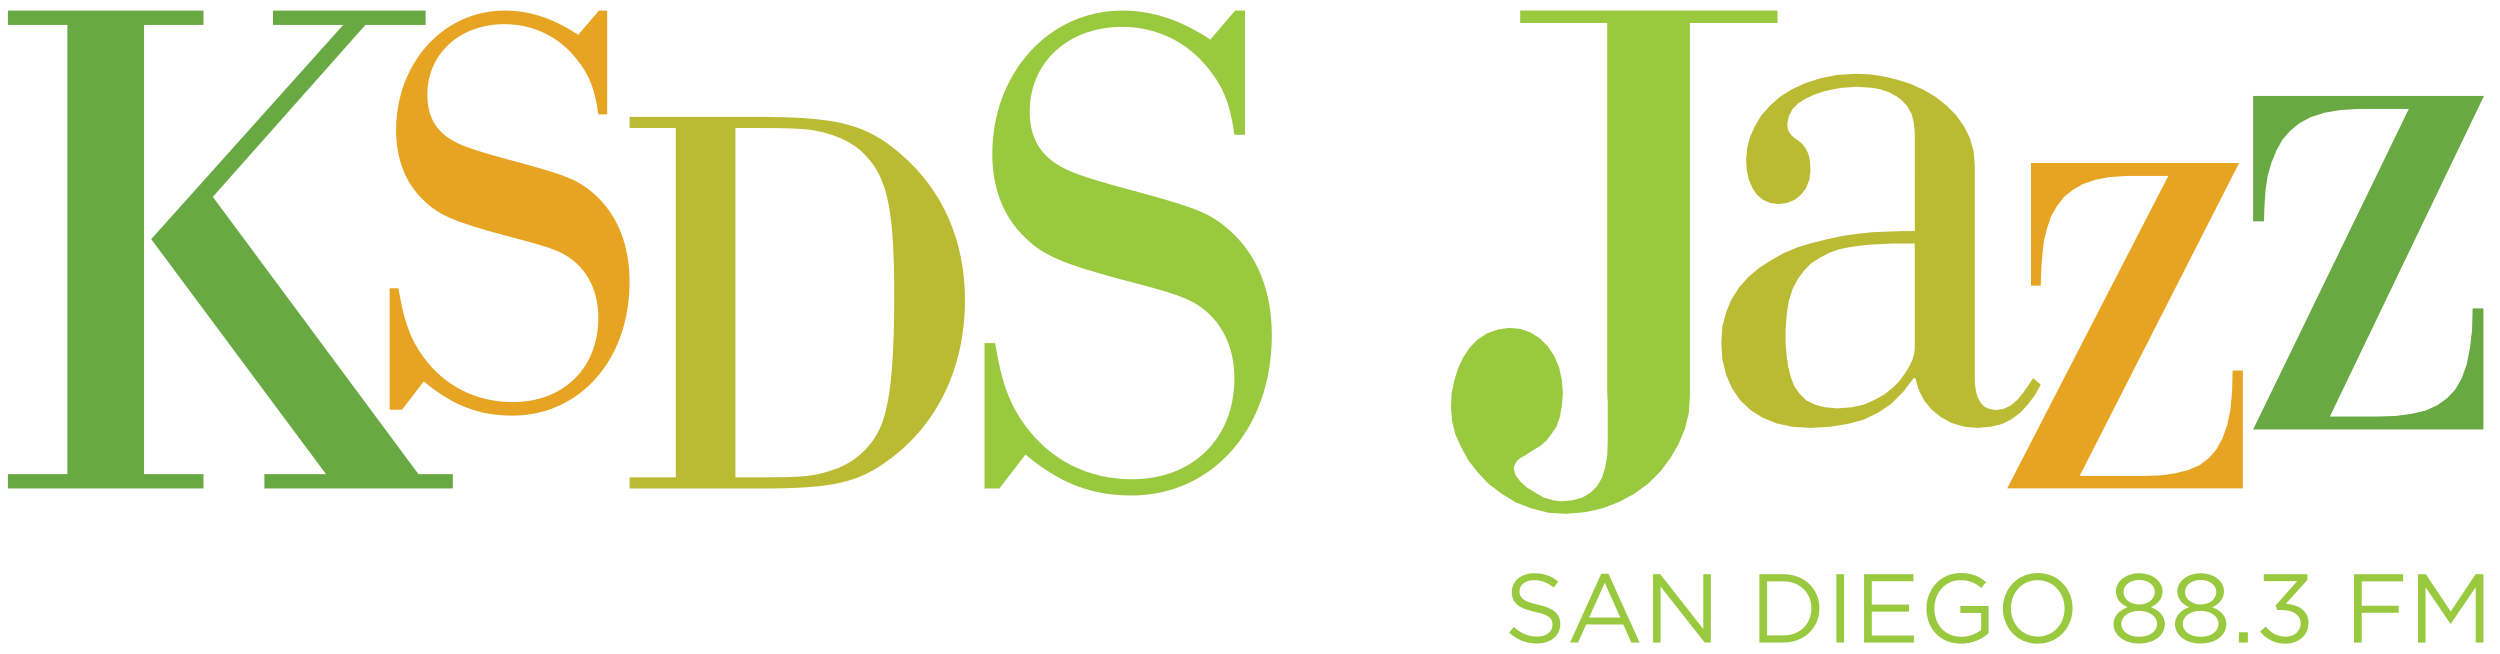 <svg xmlns="http://www.w3.org/2000/svg" width="700" height="183" viewBox="6 36 325 85"><g><path fill="#99C93F" d="M205.959,114.639c1.98,0.432,2.894,1.155,2.894,2.526  c0,1.535-1.269,2.525-3.032,2.525c-1.41,0-2.564-0.469-3.632-1.422l0.622-0.736c0.928,0.838,1.816,1.257,3.046,1.257  c1.194,0,1.981-0.622,1.981-1.523c0-0.837-0.445-1.308-2.311-1.7c-2.045-0.444-2.983-1.105-2.983-2.577  c0-1.422,1.231-2.438,2.92-2.438c1.295,0,2.222,0.368,3.122,1.092l-0.583,0.774c-0.825-0.673-1.651-0.965-2.564-0.965  c-1.155,0-1.892,0.634-1.892,1.447C203.547,113.75,204.005,114.22,205.959,114.639"></path><path fill="#99C93F" d="M219.17,119.564h-1.08l-1.04-2.349h-4.837l-1.053,2.349h-1.028l4.049-8.948  h0.94L219.17,119.564z M214.638,111.783l-2.03,4.531h4.049L214.638,111.783z"></path><polygon fill="#99C93F" points="227.454,110.679 228.432,110.679 228.432,119.564 227.633,119.564  221.895,112.278 221.895,119.564 220.918,119.564 220.918,110.679 221.856,110.679 227.454,117.8  "></polygon><path fill="#99C93F" d="M237.832,119.564h-3.084v-8.886h3.084c2.793,0,4.722,1.916,4.722,4.431  C242.554,117.622,240.625,119.564,237.832,119.564 M237.832,111.606h-2.081v7.03h2.081c2.247,0,3.681-1.521,3.681-3.503  C241.513,113.154,240.079,111.606,237.832,111.606"></path><rect x="244.759" y="110.679" fill="#99C93F" width="1.003" height="8.885"></rect><polygon fill="#99C93F" points="254.785,111.592 249.365,111.592 249.365,114.626 254.214,114.626  254.214,115.542 249.365,115.542 249.365,118.65 254.848,118.65 254.848,119.564 248.362,119.564 248.362,110.679 254.785,110.679   "></polygon><path fill="#99C93F" d="M260.988,119.716c-2.793,0-4.518-2.03-4.518-4.582  c0-2.449,1.789-4.608,4.455-4.608c1.496,0,2.424,0.432,3.312,1.181l-0.646,0.762c-0.687-0.597-1.447-1.016-2.705-1.016  c-1.968,0-3.376,1.663-3.376,3.656c0,2.132,1.357,3.706,3.517,3.706c1.015,0,1.954-0.394,2.564-0.888v-2.209h-2.705v-0.901h3.669  v3.542C263.73,119.094,262.486,119.716,260.988,119.716"></path><path fill="#99C93F" d="M270.937,119.715c-2.703,0-4.519-2.118-4.519-4.582  c0-2.462,1.84-4.607,4.544-4.607c2.703,0,4.52,2.12,4.52,4.583C275.481,117.571,273.639,119.715,270.937,119.715 M270.937,111.453  c-2.03,0-3.479,1.625-3.479,3.656s1.474,3.681,3.504,3.681s3.478-1.624,3.478-3.656  C274.439,113.104,272.967,111.453,270.937,111.453"></path><path fill="#99C93F" d="M284.145,119.691c-1.891,0-3.338-1.028-3.338-2.525  c0-1.066,0.763-1.815,1.828-2.196c-0.825-0.382-1.523-1.017-1.523-2.057c0-1.384,1.408-2.36,3.033-2.36s3.034,0.977,3.034,2.36  c0,1.04-0.699,1.675-1.523,2.057c1.054,0.394,1.827,1.116,1.827,2.183C287.482,118.676,286.036,119.691,284.145,119.691   M284.145,115.439c-1.295,0-2.322,0.698-2.322,1.701c0,0.914,0.863,1.675,2.322,1.675s2.323-0.761,2.323-1.675  C286.468,116.137,285.439,115.439,284.145,115.439 M284.145,111.428c-1.155,0-2.03,0.646-2.03,1.549c0,0.976,0.9,1.637,2.03,1.637  s2.03-0.661,2.03-1.637C286.175,112.086,285.3,111.428,284.145,111.428"></path><path fill="#99C93F" d="M292.139,119.691c-1.892,0-3.338-1.028-3.338-2.525  c0-1.066,0.762-1.815,1.827-2.196c-0.824-0.382-1.523-1.017-1.523-2.057c0-1.384,1.409-2.36,3.034-2.36s3.033,0.977,3.033,2.36  c0,1.04-0.698,1.675-1.523,2.057c1.054,0.394,1.828,1.116,1.828,2.183C295.477,118.676,294.029,119.691,292.139,119.691   M292.139,115.439c-1.295,0-2.323,0.698-2.323,1.701c0,0.914,0.864,1.675,2.323,1.675s2.322-0.761,2.322-1.675  C294.461,116.137,293.434,115.439,292.139,115.439 M292.139,111.428c-1.155,0-2.031,0.646-2.031,1.549  c0,0.976,0.9,1.637,2.031,1.637c1.13,0,2.029-0.661,2.029-1.637C294.168,112.086,293.293,111.428,292.139,111.428"></path><rect x="297.111" y="118.231" fill="#99C93F" width="1.167" height="1.332"></rect><path fill="#99C93F" d="M300.347,111.58v-0.901h5.673v0.737l-2.792,3.096  c1.563,0.127,2.934,0.876,2.934,2.514c0,1.6-1.32,2.69-2.971,2.69c-1.486,0-2.59-0.646-3.313-1.586l0.724-0.646  c0.686,0.837,1.511,1.319,2.602,1.319c1.08,0,1.941-0.685,1.941-1.738c0-1.117-1.015-1.728-2.486-1.728h-0.572l-0.203-0.596  l2.806-3.161H300.347z"></path><polygon fill="#99C93F" points="318.467,111.606 313.085,111.606 313.085,114.778 317.896,114.778  317.896,115.693 313.085,115.693 313.085,119.564 312.082,119.564 312.082,110.678 318.467,110.678  "></polygon><polygon fill="#99C93F" points="324.672,117.126 324.622,117.126 321.385,112.379 321.385,119.564  320.406,119.564 320.406,110.679 321.423,110.679 324.66,115.527 327.896,110.679 328.912,110.679 328.912,119.564  327.908,119.564 327.908,112.367  "></polygon><path fill="#68A944" d="M14.693,39.24H6.959v-1.862h25.438v1.862h-7.734v58.424h7.734v1.864H6.959  v-1.864h7.734V39.24z M60.353,97.665h4.473v1.864H40.317v-1.864h8.015L25.595,67.102L50.568,39.24h-9.132v-1.862h19.847v1.862  h-7.827L33.609,61.605L60.353,97.665z"></path><path fill="#E7A423" d="M84.896,50.874h-1.15c-0.46-3.375-1.227-5.214-2.837-7.208  c-2.3-2.913-5.674-4.523-9.355-4.523c-5.827,0-10.044,3.833-10.044,9.2c0,2.76,1.074,4.678,3.374,5.982  c1.303,0.766,3.757,1.532,8.664,2.835c6.211,1.688,7.668,2.301,9.738,4.141c2.99,2.685,4.523,6.595,4.523,11.349  c0,10.121-6.44,17.404-15.258,17.404c-4.293,0-7.744-1.304-11.501-4.447l-2.837,3.681h-1.61V73.494h1.15  c0.69,4.217,1.533,6.593,3.221,8.894c2.76,3.835,6.9,5.903,11.654,5.903c6.595,0,11.118-4.446,11.118-10.964  c0-3.22-1.227-5.905-3.451-7.59c-1.533-1.15-2.913-1.612-8.817-3.144c-6.288-1.688-8.511-2.607-10.428-4.525  c-2.377-2.223-3.604-5.367-3.604-9.124c0-8.74,6.135-15.566,14.108-15.566c3.298,0,6.288,0.997,9.585,3.144l2.683-3.144h1.074  V50.874z"></path><path fill="#BABB33" d="M93.824,52.65H87.81v-1.449h16.52c10.579,0,14.202,0.942,18.694,4.782  c5.507,4.709,8.405,11.304,8.405,19.056c0,8.695-3.55,16.158-9.927,20.796c-4.057,2.972-7.317,3.695-16.52,3.695H87.81v-1.45h6.014  V52.65z M104.91,98.08c5.869,0,6.956-0.145,9.492-1.014c3.188-1.087,5.652-3.695,6.521-6.884c0.941-3.188,1.304-8.043,1.304-15.794  c0-10.651-0.797-14.927-3.478-17.899c-1.594-1.882-4.13-3.114-7.536-3.621c-1.231-0.145-2.753-0.218-6.738-0.218h-2.898v45.43  H104.91z"></path><path fill="#99C93F" d="M167.849,53.535h-1.377c-0.552-4.04-1.47-6.242-3.397-8.629  c-2.754-3.488-6.793-5.415-11.2-5.415c-6.975,0-12.025,4.588-12.025,11.014c0,3.304,1.286,5.601,4.04,7.161  c1.56,0.917,4.498,1.835,10.372,3.395c7.436,2.02,9.18,2.754,11.658,4.958c3.58,3.213,5.417,7.895,5.417,13.585  c0,12.117-7.711,20.838-18.268,20.838c-5.14,0-9.271-1.562-13.769-5.325l-3.397,4.406h-1.928V80.615h1.377  c0.827,5.049,1.836,7.893,3.856,10.646c3.305,4.591,8.261,7.069,13.953,7.069c7.894,0,13.311-5.325,13.311-13.127  c0-3.855-1.47-7.068-4.132-9.087c-1.836-1.377-3.488-1.93-10.556-3.765c-7.527-2.02-10.19-3.121-12.484-5.417  c-2.846-2.661-4.315-6.425-4.315-10.923c0-10.464,7.344-18.635,16.89-18.635c3.948,0,7.528,1.193,11.475,3.764l3.213-3.764h1.286  V53.535z"></path><polygon fill="#99C93F" points="203.639,37.374 203.639,38.99 214.957,38.99 214.957,87.004  215.026,88.41 215.026,93.543 214.957,95.299 214.676,96.847 214.256,98.182 213.621,99.238 212.777,100.079 211.725,100.712  210.459,101.064 208.981,101.206 207.928,101.064 206.731,100.712 205.606,100.079 204.482,99.376 203.639,98.605 203.006,97.76  202.795,96.916 202.936,96.426 203.218,95.932 203.639,95.581 204.271,95.231 204.903,94.809 205.606,94.385 206.381,93.895  207.084,93.262 207.716,92.417 208.349,91.503 208.77,90.308 209.051,88.833 209.193,87.145 209.051,85.388 208.699,83.771  208.067,82.294 207.223,81.028 206.238,80.044 205.046,79.271 203.709,78.78 202.233,78.638 200.757,78.849 199.351,79.343  198.155,80.115 197.103,81.167 196.258,82.434 195.556,83.911 195.062,85.527 194.711,87.217 194.642,89.042 194.78,90.732  195.203,92.488 195.977,94.176 196.891,95.863 198.155,97.479 199.561,98.955 201.25,100.221 203.075,101.345 205.115,102.12  207.296,102.682 209.614,102.822 212.074,102.61 214.324,102.12 216.504,101.275 218.472,100.221 220.3,98.886 221.847,97.339  223.183,95.581 224.236,93.752 225.081,91.716 225.571,89.675 225.713,87.567 225.713,38.99 237.102,38.99 237.102,37.374  "></polygon><path fill-rule="evenodd" clip-rule="evenodd" fill="#BABB33" d="M252.004,67.672l-2.812,0.14  l-1.405,0.139l-1.406,0.212l-1.336,0.281l-1.195,0.422l-1.195,0.632l-1.124,0.705l-0.914,0.914l-0.845,1.124l-0.702,1.334  l-0.491,1.547l-0.281,1.759l-0.142,2.107v1.688l0.142,1.617l0.21,1.478l0.351,1.335l0.423,1.123l0.703,0.986l0.844,0.842  l1.124,0.563l1.335,0.351l1.619,0.143l1.826-0.143l1.617-0.351l1.407-0.632l1.265-0.703l1.054-0.845l0.914-0.914l0.702-0.984  l0.563-0.914l0.422-0.914l0.211-0.771l0.069-0.634V67.672H252.004z M247.364,45.599l1.758,0.069l1.829,0.281l1.756,0.422  l1.76,0.563l1.685,0.772l1.547,0.914l1.406,1.126l1.195,1.196l1.057,1.475l0.771,1.546l0.493,1.758l0.141,1.899v27.978l0.068,0.774  l0.144,0.773l0.209,0.633l0.351,0.632l0.493,0.493l0.633,0.281l0.845,0.14l0.984-0.14l0.914-0.423l0.841-0.703l0.705-0.842  l0.703-0.986l0.703-1.054l0.982,0.845l-0.771,1.404l-0.914,1.196l-0.984,1.054l-1.126,0.845l-1.265,0.632l-1.477,0.352  l-1.617,0.143l-1.756-0.143l-1.689-0.491l-1.405-0.774l-1.195-0.984l-0.984-1.195l-0.702-1.404l-0.421-1.478h-0.212l-1.407,1.829  l-1.544,1.545l-1.688,1.125l-1.898,0.913l-2.108,0.563l-2.252,0.352l-2.529,0.143l-2.319-0.143l-2.038-0.422l-1.897-0.774  l-1.548-0.983l-1.335-1.266l-1.056-1.547l-0.771-1.756l-0.493-1.968l-0.141-2.252l0.141-2.107l0.493-1.828l0.702-1.687l0.983-1.547  l1.196-1.337l1.404-1.193l1.548-0.985l1.615-0.914l1.829-0.774l1.897-0.563l1.968-0.491l1.971-0.424l1.968-0.278l1.968-0.212  l1.898-0.07l1.828-0.072h1.756V53.261l-0.14-1.336l-0.281-1.126l-0.563-0.984l-0.702-0.772l-0.773-0.563l-0.914-0.492l-1.056-0.352  l-1.054-0.212l-2.109-0.139l-0.915,0.07l-1.053,0.069l-1.195,0.212l-1.193,0.282l-1.196,0.421l-1.056,0.493l-0.984,0.632  l-0.702,0.703l-0.491,0.914l-0.211,1.053l0.069,0.634l0.212,0.493l0.351,0.421l0.421,0.351l0.425,0.281l0.489,0.424l0.422,0.56  l0.353,0.706l0.21,0.911l0.07,1.268l-0.141,1.193l-0.421,1.056l-0.632,0.842l-0.845,0.705l-1.054,0.42l-1.125,0.14l-1.055-0.14  l-0.915-0.42l-0.772-0.633l-0.562-0.844l-0.494-1.126l-0.28-1.265l-0.07-1.406l0.14-1.476l0.354-1.405l0.632-1.407l0.843-1.406  l1.125-1.265l1.267-1.126l1.546-0.984l1.826-0.844l1.971-0.633l2.179-0.421L247.364,45.599z"></path><polygon fill-rule="evenodd" clip-rule="evenodd" fill="#E7A423" points="270.071,57.196  297.139,57.196 276.398,97.9 284.693,97.9 286.943,97.83 288.84,97.549 290.528,97.127 292.004,96.495 293.199,95.581  294.183,94.455 294.958,93.051 295.59,91.292 296.012,89.253 296.224,86.935 296.293,84.192 297.628,84.192 297.628,99.519  266.979,99.519 287.928,58.884 282.514,58.884 280.336,59.024 278.438,59.376 276.819,59.939 275.484,60.713 274.36,61.625  273.446,62.821 272.672,64.156 272.182,65.633 271.757,67.32 271.549,69.147 271.406,71.045 271.337,73.155 270.071,73.155  "></polygon><polygon fill="#68A944" points="298.964,48.48 298.964,64.788 300.371,64.788 300.439,62.681  300.583,60.641 300.862,58.815 301.354,57.127 301.988,55.58 302.76,54.175 303.814,52.979 305.011,51.995 306.486,51.221  308.245,50.66 310.282,50.309 312.601,50.166 319.21,50.166 298.964,91.855 328.912,91.855 328.912,76.107 327.507,76.107  327.435,78.919 327.153,81.311 326.731,83.419 326.099,85.175 325.255,86.654 324.202,87.777 322.936,88.691 321.389,89.394  319.562,89.817 317.522,90.098 315.132,90.168 308.948,90.168 328.98,48.482 328.98,48.48  "></polygon></g></svg>